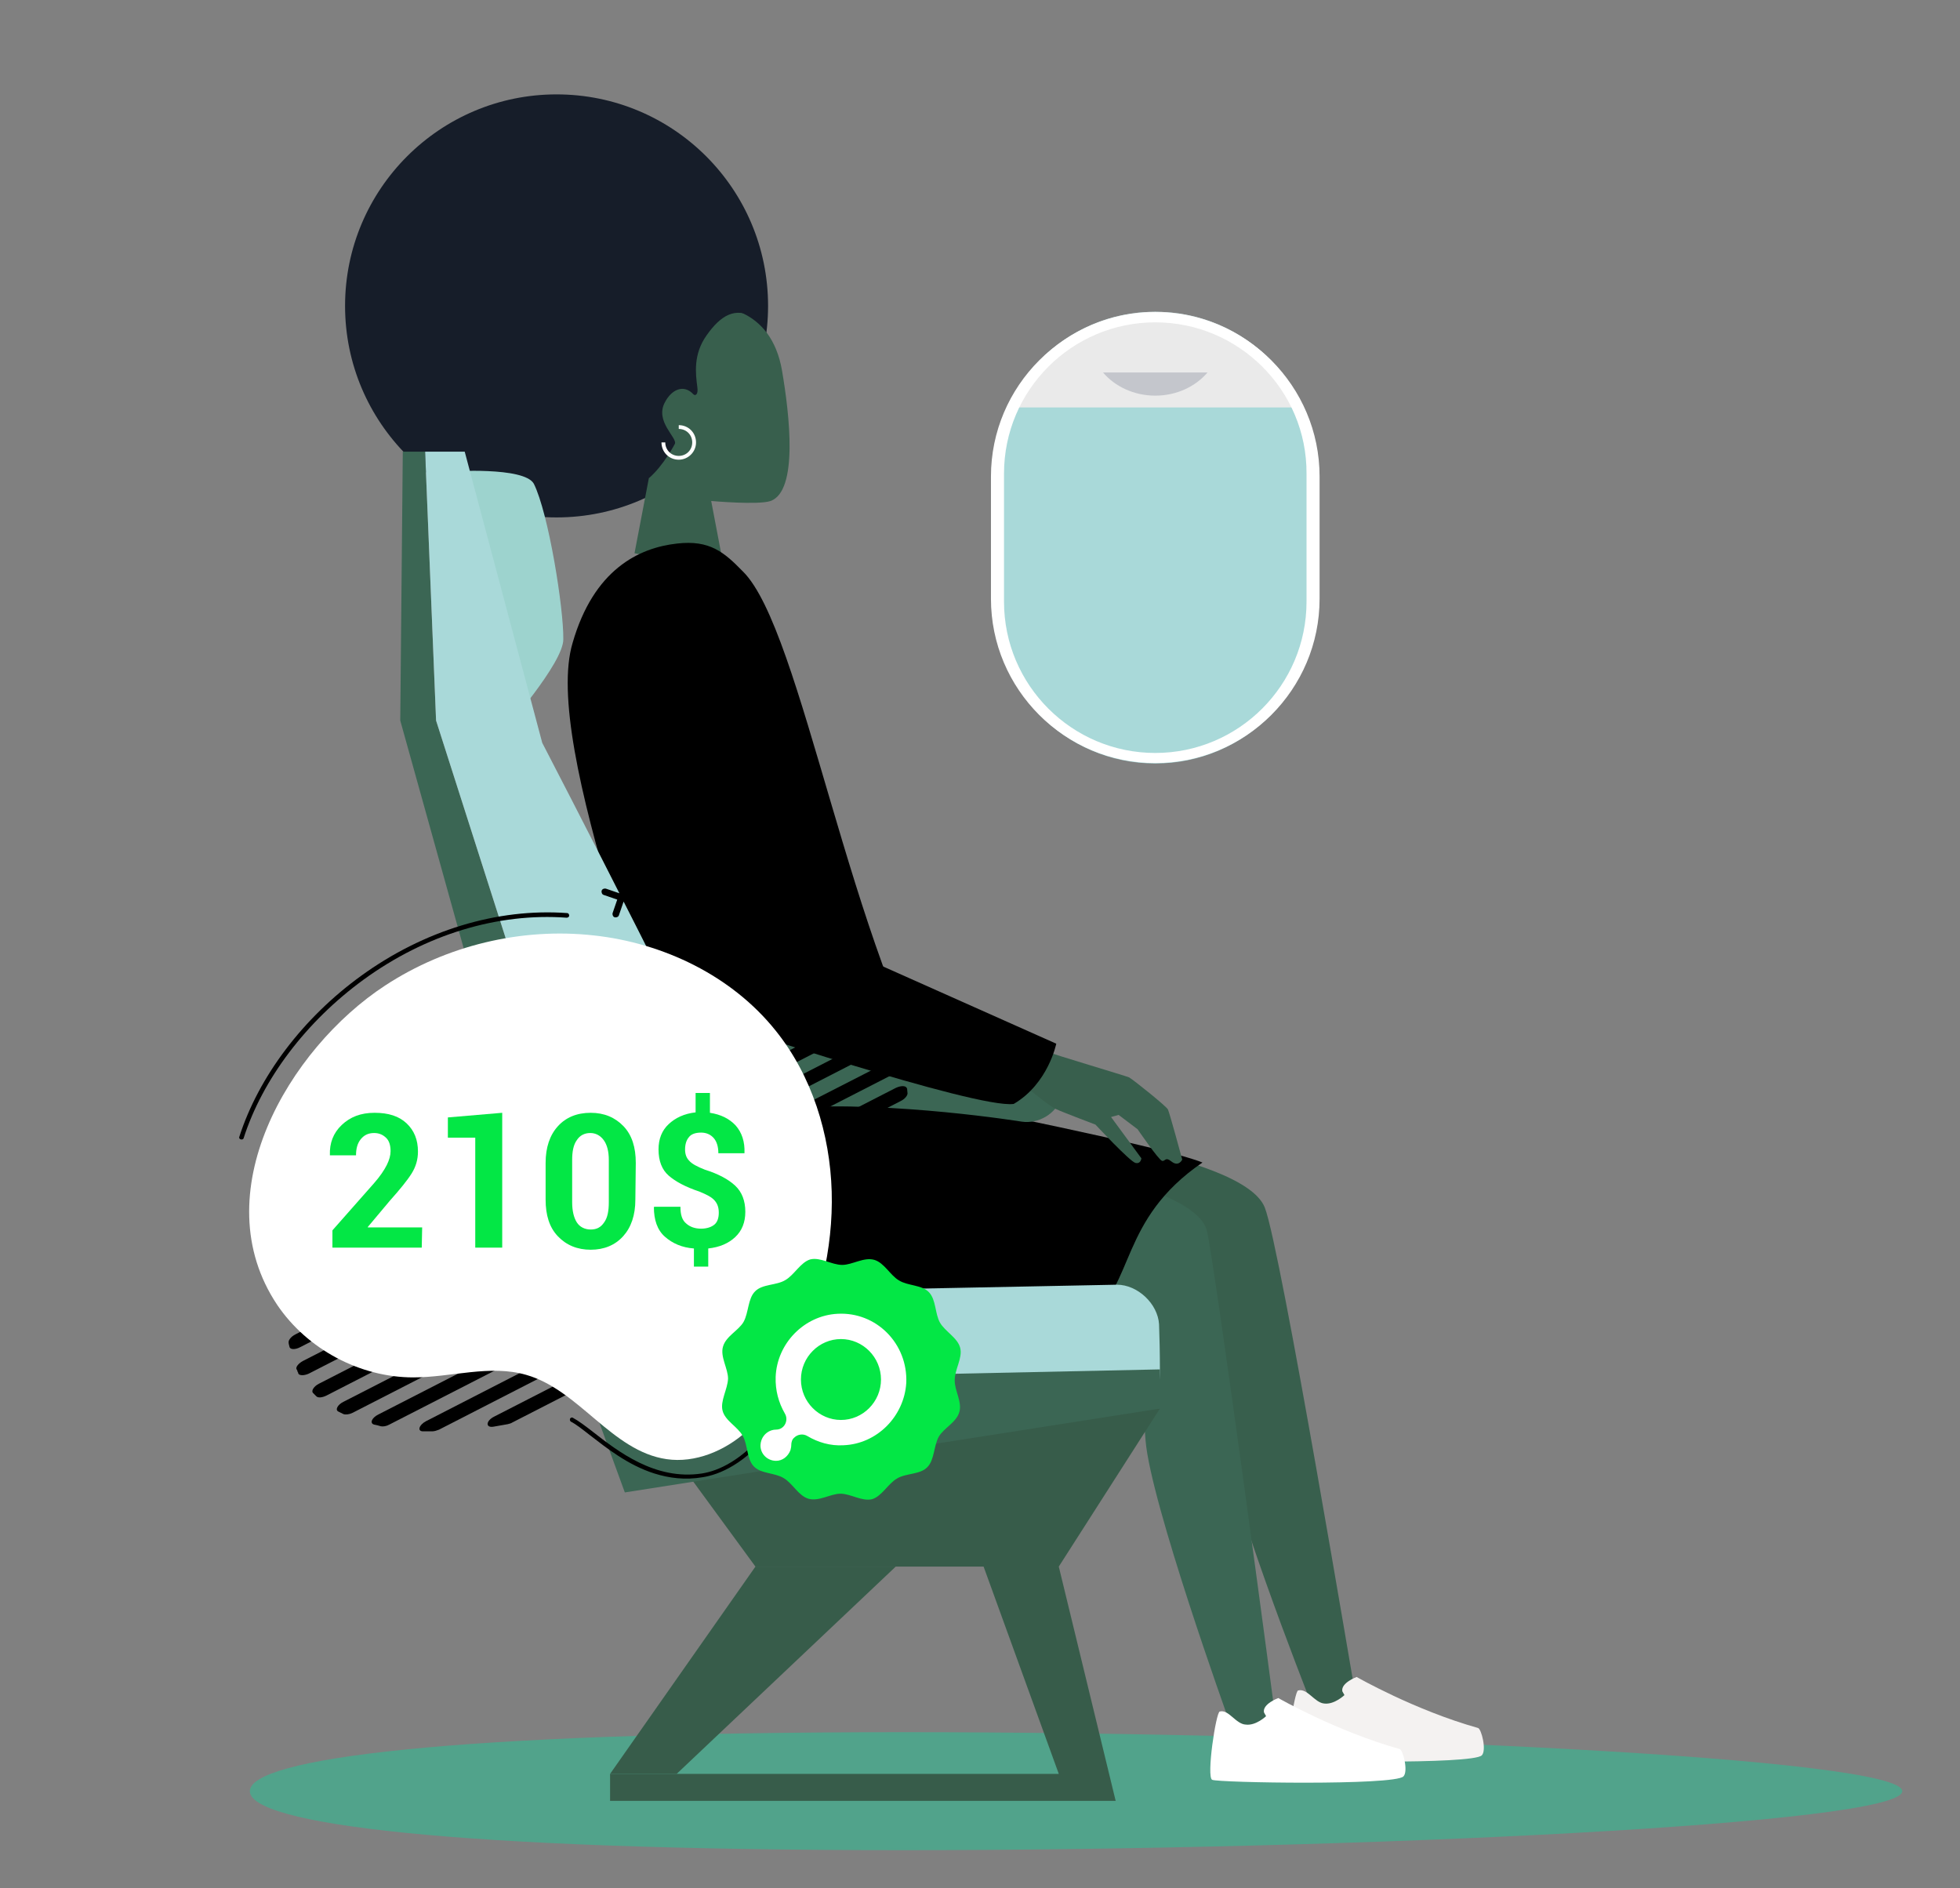 <?xml version="1.0" encoding="utf-8"?>
<!-- Generator: Adobe Illustrator 24.2.0, SVG Export Plug-In . SVG Version: 6.00 Build 0)  -->
<svg version="1.1" id="Layer_1" xmlns="http://www.w3.org/2000/svg" xmlns:xlink="http://www.w3.org/1999/xlink" x="0px" y="0px"
	 viewBox="0 0 465.2 448.1" style="enable-background:new 0 0 465.2 448.1;" xml:space="preserve">
<rect x="0" y="0" width="465.2" height="448.1" fill="#808080" stroke="none"/>
<style type="text/css">
	.st0{fill:#A9D9D9;}
	.st1{fill:#EAEAEA;}
	.st2{fill:#FFFFFF;}
	.st3{opacity:0.2;}
	.st4{fill:#2B3756;}
	.st5{fill:#51A38B;}
	.st6{fill:#161D29;}
	.st7{fill:#385F4D;}
	.st8{fill:#F4F2F1;}
	.st9{fill:#3B6654;}
	.st10{fill:black;}
	.st11{fill:#9DD3CE;}
	.st12{fill:#375C4A;}
	.st13{fill:#FFFFFF;}
	.st14{enable-background:new    ;}
	.st15{fill:#03E745;}
	.st16{fill:#FFFFFF;}
</style>
<g>
	<g>
		<path class="st0" d="M312.6,142.8c0,21.2-17.2,38.4-38.4,38.4l0,0c-21.2,0-38.4-17.2-38.4-38.4v-30.4c0-21.2,17.2-38.4,38.4-38.4
			l0,0c21.2,0,38.4,17.2,38.4,38.4V142.8z"/>
		<g>
			<path class="st1" d="M274.2,74c-15.6,0-29,9.3-35,22.7h70.1C303.3,83.3,289.8,74,274.2,74z"/>
		</g>
		<path class="st2" d="M274.2,181.1c-21.5,0-39-17.5-39-39v-29c0-21.5,17.5-39,39-39s39,17.5,39,39v29
			C313.2,163.6,295.7,181.1,274.2,181.1z M274.2,76.5c-19.8,0-35.9,16.1-35.9,35.9v30.4c0,19.8,16.1,35.9,35.9,35.9
			s35.9-16.1,35.9-35.9v-30.4C310.2,92.6,294,76.5,274.2,76.5z"/>
	</g>
	<g class="st3">
		<path class="st4" d="M274.2,93.9c5.1,0,9.6-2.2,12.4-5.5h-24.8C264.6,91.7,269.1,93.9,274.2,93.9z"/>
	</g>
</g>
<g>
	<g>
		<path class="st5" d="M451.5,425.1c0,7.8-128.8,14-237.1,14s-155.1-6.3-155.1-14s46.8-14,155.1-14S451.5,417.3,451.5,425.1z"/>
		<g>
			<g id="_x30_4_Sitting_1_">
				<g>
					<g id="_x30_4_Sitting_2_">
						<g>
							<path class="st6" d="M182.3,72.6c0,27.7-22.5,50.2-50.2,50.2s-50.2-22.5-50.2-50.2s22.5-50.2,50.2-50.2
								S182.3,44.8,182.3,72.6z"/>
							<path id="head_2_" class="st7" d="M161.8,73.4c8.9-2.2,21.2-0.4,23.8,14.5c1.8,10.5,3.9,28.6-2.7,31c-2.9,1-14.1,0-14.1,0
								l3.2,16.8l-21.4-4.4l3.4-17.8C154,113.4,132.4,80.8,161.8,73.4z"/>
							<path id="hair_1_" class="st6" d="M144.5,72.6L144.5,72.6c-17.1,21.3-0.6,36.9,9.5,40.9c3.5-3,6.2-8.2,6.2-8.2
								c0.5-1.5-4.8-5.3-2.4-9.8c1.6-3.1,4.5-4.4,6.8-1.9c0.4,0.4,1.2,0.1,0.9-1.8c-0.4-3.1-1-7.7,2.2-12.2
								c3.3-4.7,6.8-6.9,11.4-4.2C174.2,66.1,152.3,65.3,144.5,72.6z"/>
							<path class="st2" d="M161.1,109.1c-2.3,0-4.1-1.8-4.1-4.1h0.9c0,1.8,1.4,3.2,3.2,3.2s3.2-1.4,3.2-3.2s-1.4-3.2-3.2-3.2v-0.9
								c2.3,0,4.1,1.8,4.1,4.1C165.2,107.3,163.3,109.1,161.1,109.1z"/>
						</g>
					</g>
				</g>
				<g id="leg_3_">
					<path class="st7" d="M300.2,286.6c-5.3-13.5-64.1-19.3-64.1-19.3s-21.2-19.9-39.6-11.5c-5.1,2.4-4.4,23.4-4.1,28.2
						c1.9,31.7,89.5,8.2,92.3,16.2c2.8,8,2.4,11.1,4.5,36.6c1.2,14.7,21.4,65.9,21.4,65.9l5.1,7.4l6.1-7.4
						C321.7,402.7,304,296.3,300.2,286.6z"/>
				</g>
				<g id="female_2_">
					<path class="st8" d="M308.1,401.2c-0.9,0.2-3.2,15.5-1.8,16.2s43.2,1.4,45.4-0.8c1.2-1.2-0.1-6.3-0.9-6.5
						c-15-4.2-28.8-12.1-28.8-12.1s-3.8,1.4-3.4,3.4l0.5,0.9c0,0-2.4,2.3-4.8,2C312,404.1,310.3,400.6,308.1,401.2z"/>
				</g>
				<g id="leg_2_">
					<path class="st9" d="M286.5,292.3c-3.1-14.4-67.6-19.9-67.6-19.9s-21.2-19.9-39.6-11.5c-5.1,2.4-4.4,23.4-4.1,28.2
						c1.9,31.7,90.2,10.2,92.9,18.2s1.7,9.1,3.8,34.6c1.2,14.7,19.6,65.9,19.6,65.9l5.1,7.4l6.1-7.4
						C302.8,407.8,288.7,302.4,286.5,292.3z"/>
				</g>
				<path id="dress_1_" class="st10" d="M160.7,129c-9.1,1-19.8,6.2-24.8,23.6c-7.2,24.1,21,93.7,36.7,145.6
					c7,23.1,67.1,27.4,85.8,14.5c11-7.6,7.1-23.2,27-36.8c-9.4-3.8-60.7-13.9-60.7-13.9c-23-36.4-34.3-112.6-48.4-126.4
					C171.9,131.1,168.5,128.1,160.7,129z"/>
				<g id="female_1_">
					<path class="st2" d="M289.5,406.2c-0.9,0.2-3.2,15.5-1.8,16.2s43.2,1.4,45.4-0.8c1.2-1.2-0.1-6.3-0.9-6.5
						c-15-4.2-28.8-12.1-28.8-12.1s-3.8,1.4-3.4,3.4l0.5,0.9c0,0-2.4,2.3-4.8,2C293.3,409.2,291.6,405.6,289.5,406.2z"/>
				</g>
			</g>
			<g>
				<path class="st11" d="M106.8,111.9c0,0,17.6-1.2,19.9,2.9c3.5,7,7.1,29.6,7,36.9c0.1,5.6-14.1,21.7-14.1,21.7L106.8,111.9z"/>
				<g>
					<polygon class="st9" points="103.5,171 100.9,107.2 95.6,107.2 95,171 138.7,327.9 161.2,339 163.5,336 154.9,331.7 					"/>
					<path class="st0" d="M177.6,275.2c-5.4-15.1-48.9-98.9-48.9-98.9l-18.4-69.1h-9.4l2.6,63.8l51.4,160.7l8.5,4.2l16.2-26.1
						C179.6,309.8,180.5,283.4,177.6,275.2z"/>
				</g>
				<path class="st0" d="M270.5,334.7l-96.4-0.4c-4.9,0-8.8-3.9-8.8-8.8v-10c0-4.9,3.9-8.8,8.8-8.8l91-1.8c4.9,0,9.7,4.5,10,9.4
					c0.1,2.4,0.2,7.2,0.2,10.5C275.3,327,275.3,334.7,270.5,334.7z"/>
				<polygon class="st12" points="158.3,343.1 179.3,371.8 251.3,371.8 275.3,334.3 				"/>
				<polygon class="st12" points="212.6,371.8 160.6,421 144.8,421 179.3,371.8 				"/>
				<polygon class="st12" points="251.3,371.8 233.2,371.1 251.3,421 144.8,421 144.8,427.4 264.8,427.4 				"/>
				<path class="st9" d="M186.6,244.8c27.4-1.7,60.3,7,60.3,7c3.9,1,6.1,5,5,8.7c-1.2,3.8-5.4,6.3-9.4,5.7c0,0-30.3-4.9-54.8-3.3
					c-23.4,1.5-51.9,11.2-51.9,11.2c-3.8,1.3-8-0.8-9.3-4.6L125,265c-1.3-3.8,0.8-7.9,4.6-9.1C129.6,255.9,160.4,246.4,186.6,244.8z
					"/>
				<polygon class="st9" points="138.7,327.9 275.3,325 275.3,334.3 148.3,354.2 				"/>
				<g>
					<path class="st7" d="M245.5,247.7c0,0,2.8,1.7,3.4,2c0.6,0.4,18.2,5.6,19.1,6c0.9,0.5,8.8,6.8,9.2,7.6
						c0.4,0.8,3.4,11.9,3.4,11.9s-0.8,1.8-2.5,0.5c-1.6-1.3-1.5,0-2.3-0.2s-5.8-7.5-5.8-7.5l-4.5-3.4l-1.8,0.5l7.2,9.8
						c0,0-0.1,1.4-1.4,1.1c-1.3-0.3-9.5-9.1-9.5-9.1s-7.7-2.9-9.4-3.7c-1.7-0.8-5.6-4.1-5.6-4.1l-5.2-1L245.5,247.7z"/>
					<path class="st10" d="M250.7,247.7c0,0-1.9,9.5-10.1,14.3c-8.9,1.2-70.3-19.4-70.3-19.4l4.8-28.6L250.7,247.7z"/>
				</g>
			</g>
		</g>
	</g>
	<g>
		<g>
			<g>
				<g>
					<g>
						<path class="st10" d="M206.4,246.8L70.1,316.7c-1,0.5-1.6,1.3-1.6,1.8c0,0.4,0.1,0.7,0.2,1.1c0.1,0.7,1.3,0.8,2.6,0.1
							l136.9-70.2c1.2-0.6,1.9-1.7,1.4-2.2c-0.3-0.3-0.5-0.5-0.8-0.8C208.4,246.3,207.4,246.4,206.4,246.8z"/>
						<path class="st10" d="M200.2,242.7L70.4,309.3c-0.8,0.4-1.5,1.1-1.6,1.6c-0.1,0.4-0.1,0.9-0.2,1.3c-0.1,0.9,1.2,1,2.6,0.3
							l131.1-67.2c1.4-0.7,2-1.9,1.2-2.3c-0.4-0.2-0.8-0.4-1.1-0.6C202,242.2,201.1,242.3,200.2,242.7z"/>
						<path class="st10" d="M191.6,239.9L73.1,300.6c-0.7,0.4-1.3,0.9-1.5,1.4c-0.2,0.5-0.4,1-0.6,1.5c-0.4,1.1,0.9,1.4,2.5,0.6
							l120.6-61.8c1.6-0.8,2.1-2.1,1-2.4c-0.5-0.1-1-0.2-1.6-0.4C193,239.4,192.3,239.5,191.6,239.9z"/>
						<path class="st10" d="M123.9,253.8c-1.2,0.6-2.4,1.2-3.6,1.9c-2.6,1.4-1.5,3.3,1.1,1.9l6.9-3.5c2.6-1.3,1.7-3.3-0.9-2.1
							C126.3,252.6,125.1,253.2,123.9,253.8z"/>
						<path class="st10" d="M162.3,240.4l-71.6,36.7c-0.4,0.2-0.7,0.4-1,0.7c-0.8,0.8-1.7,1.6-2.4,2.4c-1.4,1.4,0.1,2.3,2.1,1.2
							l77.3-39.6c2-1,2.1-2.7,0.2-2.4c-1.1,0.2-2.2,0.4-3.4,0.6C163,240,162.6,240.2,162.3,240.4z"/>
						<path class="st10" d="M179.7,238.7L79.1,290.3c-0.6,0.3-1,0.7-1.3,1.1c-0.4,0.6-0.8,1.2-1.2,1.8c-0.8,1.2,0.6,1.8,2.4,0.9
							l103.9-53.3c1.7-0.9,2.1-2.4,0.7-2.4c-0.7,0-1.4,0-2.2,0C180.9,238.3,180.3,238.4,179.7,238.7z"/>
						<path class="st10" d="M213.3,252.4c-0.1-0.1-0.2-0.3-0.2-0.4c-0.3-0.5-1.4-0.5-2.5,0.1L71.9,323c-1.1,0.6-1.8,1.5-1.5,2
							c0.1,0.1,0.2,0.3,0.2,0.5c0.1,0.1,0.2,0.3,0.2,0.5c0.3,0.5,1.4,0.5,2.5,0l138.6-71c1.1-0.6,1.8-1.5,1.5-2
							C213.4,252.7,213.4,252.6,213.3,252.4z"/>
						<path class="st10" d="M194.6,296.6l-77.3,39.6c-2,1-2.1,2.7-0.2,2.4c1.1-0.2,2.2-0.4,3.4-0.6c0.4-0.1,0.8-0.2,1.1-0.4
							l71.6-36.7c0.4-0.2,0.7-0.4,1-0.7c0.8-0.8,1.6-1.6,2.4-2.4C198.1,296.4,196.6,295.5,194.6,296.6z"/>
						<path class="st10" d="M205,284l-103.9,53.3c-1.7,0.9-2.1,2.4-0.7,2.4c0.7,0,1.4,0,2.2,0c0.5,0,1.1-0.2,1.6-0.4l100.6-51.6
							c0.6-0.3,1-0.7,1.3-1.1c0.4-0.6,0.8-1.2,1.2-1.8C208.2,283.6,206.7,283.1,205,284z"/>
						<path class="st10" d="M162.4,320.4l-6.9,3.5c-2.6,1.3-1.7,3.3,0.9,2c1.2-0.6,2.4-1.2,3.6-1.8c1.2-0.6,2.4-1.2,3.6-1.9
							C166.1,320.9,165,319,162.4,320.4z"/>
						<path class="st10" d="M212.6,258.2L75.7,328.4c-1.2,0.6-1.9,1.7-1.4,2.2c0.3,0.3,0.5,0.5,0.8,0.8c0.4,0.4,1.4,0.3,2.4-0.2
							l136.3-69.9c1-0.5,1.6-1.3,1.6-1.8c0-0.4-0.1-0.7-0.1-1.1C215.1,257.6,213.9,257.6,212.6,258.2z"/>
						<path class="st10" d="M212.7,265.5L81.5,332.7c-1.4,0.7-2,1.9-1.2,2.3c0.4,0.2,0.8,0.4,1.2,0.6c0.5,0.2,1.4,0.1,2.2-0.3
							l129.9-66.6c0.8-0.4,1.5-1.1,1.6-1.6c0.1-0.4,0.1-0.9,0.2-1.3C215.4,264.9,214.1,264.8,212.7,265.5z"/>
						<path class="st10" d="M210.4,273.9L89.8,335.7c-1.6,0.8-2.1,2.1-1,2.4c0.5,0.1,1,0.2,1.6,0.4c0.5,0.1,1.3,0,2-0.4l118.5-60.7
							c0.7-0.4,1.3-0.9,1.5-1.4c0.2-0.5,0.4-1,0.6-1.5C213.3,273.5,211.9,273.1,210.4,273.9z"/>
					</g>
					<path class="st13" d="M91.4,233.9c14.5-9.5,32.3-13.8,49.5-11.9c16.6,1.8,32.8,9.6,43.2,22.6c8.6,10.7,12.9,24.5,13.3,38.2
						s-3.1,27.3-8.7,39.8c-2.9,6.3-6.4,12.5-11.5,17.1c-5.1,4.6-12.2,7.6-19,6.6c-13-1.9-20.7-16.4-33.3-20
						c-8.6-2.5-17.8,0.6-26.8,0.6c-12.7,0-25.2-6.7-32.3-17.2C48.2,283.4,68.5,248.9,91.4,233.9z"/>
					<path class="st10" d="M155.3,349.7c-6.3-2-11.4-6.1-15.3-9.1c-1.8-1.4-3.3-2.6-4.5-3.2c-0.2-0.1-0.3-0.5-0.2-0.7
						c0.1-0.2,0.4-0.4,0.7-0.2c1.3,0.7,2.9,1.9,4.7,3.3c5.9,4.6,14.8,11.6,25.9,9.9c3.8-0.6,9.7-3,16.2-11.3
						c4.6-5.8,8.3-13.1,10.2-20.1c0.1-0.3,0.4-0.4,0.6-0.4c0.3,0.1,0.4,0.4,0.4,0.6c-1.9,7.1-5.7,14.6-10.4,20.5
						c-6.7,8.5-12.9,11-16.9,11.6C162.6,351.3,158.8,350.8,155.3,349.7z"/>
					<path class="st10" d="M57.1,270.4c-0.3-0.1-0.4-0.4-0.3-0.6c4.6-14.3,15.1-28.2,28.9-38.2c14.9-10.8,32.3-16.1,48.9-14.9
						c0.3,0,0.5,0.3,0.5,0.6c0,0.3-0.3,0.5-0.6,0.5c-16.4-1.2-33.5,4-48.2,14.7c-13.6,9.9-24,23.6-28.5,37.7
						C57.7,270.4,57.4,270.5,57.1,270.4z"/>
				</g>
				<g id="Artwork_125_10_">
					<path class="st10" d="M151.8,213.6l-3.2-1.1l1.1-3.2c0.1-0.4-0.1-0.9-0.5-1c-0.4-0.1-0.9,0.1-1,0.5L147,212l-3.2-1.1
						c-0.4-0.1-0.9,0.1-1,0.5c-0.1,0.4,0.1,0.9,0.5,1l3.2,1.1l-1.1,3.2c-0.1,0.4,0.1,0.9,0.5,1c0.4,0.1,0.9-0.1,1-0.5l1.1-3.2
						l3.2,1.1c0.4,0.1,0.9-0.1,1-0.5S152.3,213.7,151.8,213.6z"/>
				</g>
			</g>
		</g>
		<g class="st14">
			<path class="st15" d="M100.1,296.1H78.9V292l9.8-11.1c1.5-1.7,2.5-3.2,3.1-4.4c0.6-1.2,0.9-2.3,0.9-3.3c0-1.3-0.3-2.4-1-3.1
				s-1.6-1.2-2.9-1.2c-1.4,0-2.4,0.5-3.2,1.5s-1.1,2.3-1.1,3.8h-6.2l0-0.1c-0.1-2.8,0.8-5.2,2.8-7.1s4.5-2.9,7.8-2.9
				s5.8,0.8,7.6,2.5s2.7,3.9,2.7,6.7c0,1.9-0.5,3.6-1.5,5.2s-2.7,3.7-5.2,6.5l-5.2,6.2l0,0.1h12.9L100.1,296.1L100.1,296.1z"/>
			<path class="st15" d="M119.1,296.1h-6.3V270h-6.5v-4.8l12.9-1.1V296.1z"/>
			<path class="st15" d="M150.8,284.7c0,3.7-1,6.6-2.9,8.7c-1.9,2.1-4.5,3.2-7.7,3.2c-3.2,0-5.8-1.1-7.8-3.2c-2-2.1-2.9-5-2.9-8.7
				V276c0-3.7,1-6.6,2.9-8.7s4.5-3.2,7.8-3.2c3.2,0,5.8,1.1,7.8,3.2c2,2.1,2.9,5,2.9,8.7L150.8,284.7L150.8,284.7z M144.5,275.3
				c0-2-0.4-3.6-1.2-4.7c-0.8-1.1-1.9-1.7-3.2-1.7c-1.4,0-2.5,0.6-3.2,1.7c-0.8,1.1-1.1,2.7-1.1,4.7v10c0,2.1,0.4,3.7,1.1,4.8
				s1.9,1.7,3.3,1.7c1.4,0,2.4-0.5,3.2-1.7c0.8-1.1,1.1-2.7,1.1-4.8L144.5,275.3L144.5,275.3z"/>
			<path class="st15" d="M170.6,287.8c0-1.2-0.3-2.1-1-2.9s-1.9-1.4-3.6-2.1c-3.3-1.1-5.7-2.4-7.3-3.8s-2.4-3.5-2.4-6.2
				c0-2.5,0.8-4.5,2.4-6s3.7-2.5,6.4-2.8v-4.6h3.4v4.7c2.6,0.4,4.6,1.4,6.1,3c1.5,1.7,2.2,3.9,2.1,6.5l0,0.1h-6.2
				c0-1.6-0.4-2.8-1.1-3.6s-1.7-1.3-3-1.3c-1.4,0-2.4,0.4-2.9,1.1c-0.6,0.7-0.9,1.7-0.9,2.9c0,1.1,0.3,2,1,2.7
				c0.6,0.7,1.9,1.4,3.7,2.1c3.2,1,5.6,2.3,7.2,3.8c1.6,1.5,2.4,3.6,2.4,6.2c0,2.5-0.8,4.5-2.4,6c-1.6,1.5-3.7,2.4-6.4,2.7v4.3h-3.4
				v-4.3c-2.8-0.2-5.1-1.2-6.9-2.8c-1.8-1.6-2.6-4-2.6-7l0.1-0.1h6.2c0,1.9,0.4,3.2,1.4,4c0.9,0.8,2.1,1.2,3.5,1.2
				c1.4,0,2.5-0.4,3.2-1S170.6,289,170.6,287.8z"/>
		</g>
	</g>
	<g>
		<path class="st15" d="M227.7,335.1c-0.7,2.5-3.7,3.8-4.9,5.9c-1.2,2.2-1,5.5-2.7,7.2c-1.7,1.8-5.1,1.4-7.2,2.7
			c-2.1,1.2-3.6,4.2-5.9,4.9c-2.4,0.6-5.1-1.3-7.5-1.3c-2.4,0-5.1,1.9-7.6,1.2c-2.4-0.7-3.8-3.7-5.9-4.9c-2.1-1.3-5.4-1-7.1-2.8
			c-1.7-1.8-1.4-5.1-2.6-7.2c-1.2-2.2-4.2-3.6-4.8-6c-0.6-2.3,1.2-5.1,1.3-7.6c0-2.4-1.9-5.2-1.2-7.6c0.7-2.5,3.7-3.8,4.9-5.9
			c1.2-2.2,1-5.5,2.7-7.2c1.7-1.8,5.1-1.4,7.2-2.7c2.1-1.2,3.6-4.2,5.9-4.9c2.4-0.6,5.1,1.3,7.6,1.3c2.4,0,5.1-1.9,7.6-1.2
			c2.4,0.7,3.8,3.7,5.9,4.9c2.1,1.3,5.4,1,7.1,2.8c1.7,1.8,1.4,5.1,2.6,7.2c1.2,2.1,4.2,3.6,4.8,6c0.6,2.4-1.3,5.1-1.3,7.6
			C226.5,329.9,228.4,332.7,227.7,335.1z"/>
		<path class="st16" d="M198.8,311.8c-7.9,0.4-14.4,7-14.7,15c-0.1,3.2,0.7,6.1,2.2,8.7c0.6,1,0.4,2.3-0.4,3.1
			c-0.5,0.5-1.1,0.7-1.8,0.7c-0.4,0-0.8,0.1-1.1,0.2c-1.4,0.5-2.4,1.8-2.5,3.4c-0.1,2.1,1.6,3.8,3.7,3.8c1.5,0,2.8-1,3.4-2.5
			c0.1-0.4,0.2-0.8,0.2-1.2c0-0.7,0.2-1.4,0.7-1.8c0.8-0.8,2.1-1,3.1-0.4c2.5,1.5,5.5,2.4,8.6,2.2c7.9-0.3,14.4-6.8,14.9-14.8
			C215.5,318.9,208,311.3,198.8,311.8z M199.6,337c-5.2,0-9.5-4.3-9.5-9.6s4.3-9.6,9.5-9.6s9.5,4.3,9.5,9.6S204.8,337,199.6,337z"/>
	</g>
</g>
</svg>

